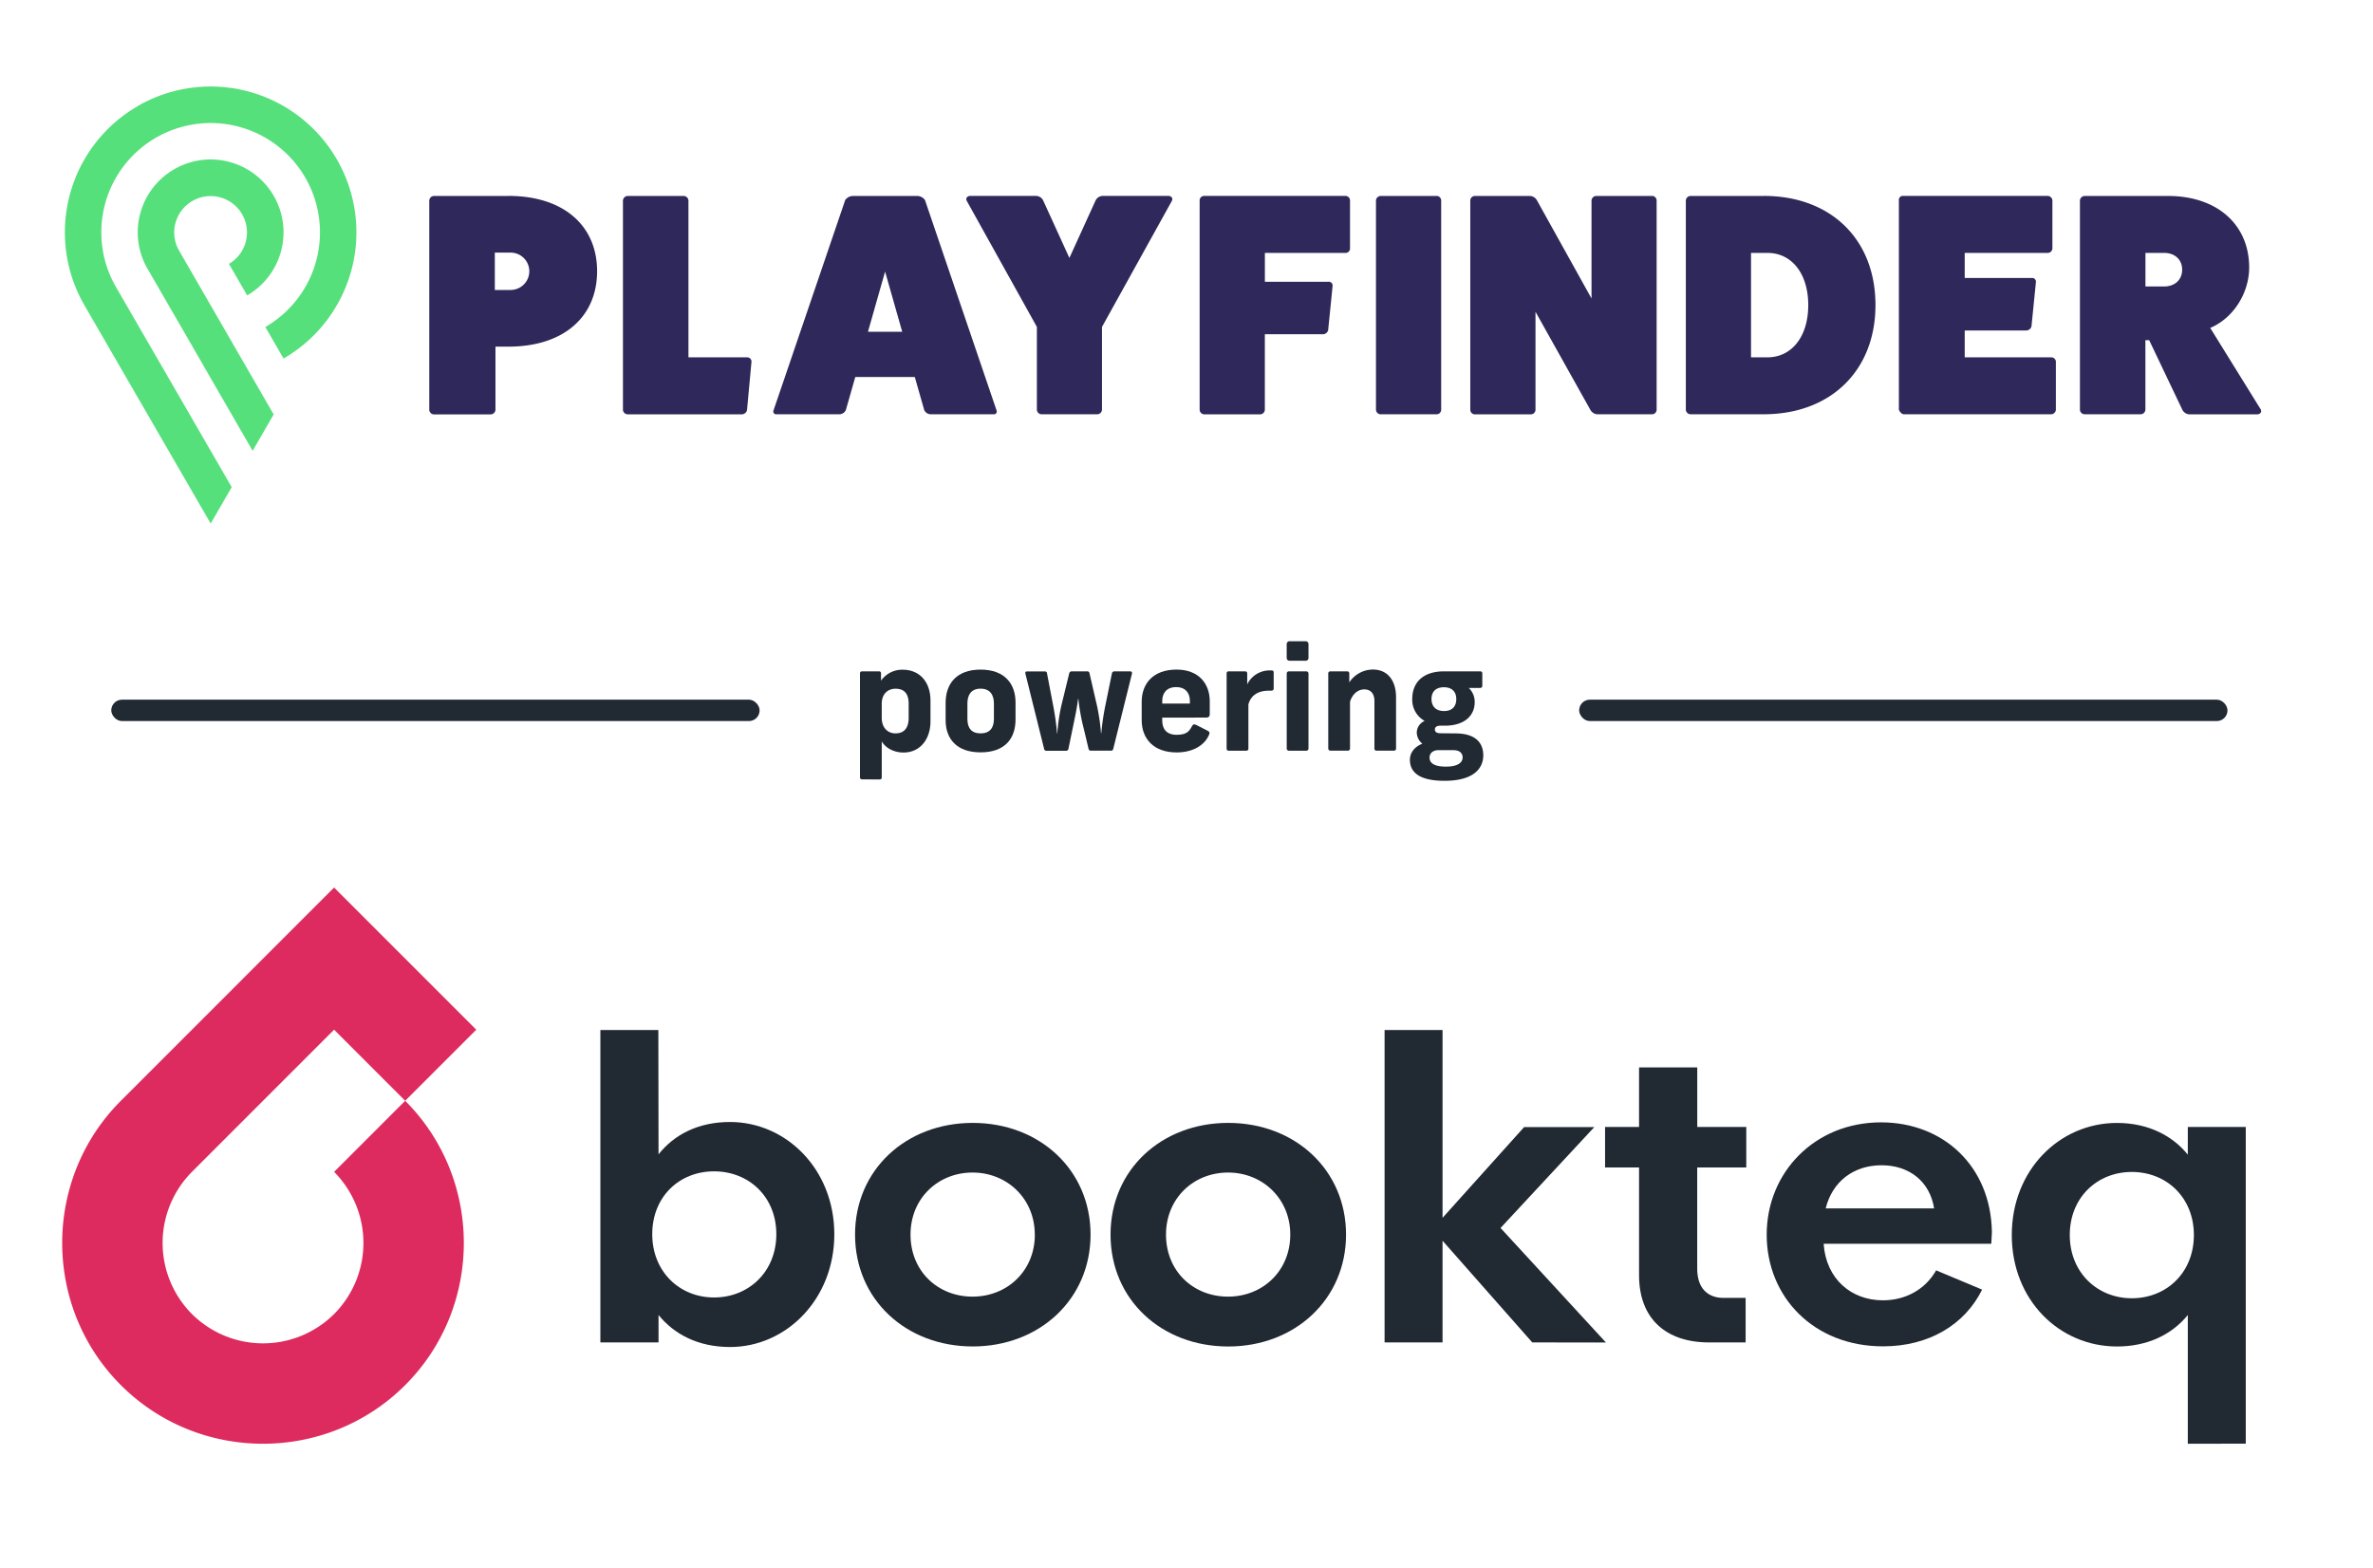 <svg id="Layer_1" data-name="Layer 1" xmlns="http://www.w3.org/2000/svg" viewBox="0 0 1109 733"><defs><style>.cls-1{fill:#2f285a;}.cls-2{fill:#56e07b;}.cls-3{fill:#de2b5f;fill-rule:evenodd;}.cls-4{fill:#212933;}</style></defs><g id="GREEN_NAVI" data-name="GREEN NAVI"><path class="cls-1" d="M237.62,91.56c25.88,0,41.43,14,41.43,35.2S263.52,162,237.62,162h-6.07v29.59a2.29,2.29,0,0,1-2.37,2.08H202.7a2.24,2.24,0,0,1-2.08-2.08V93.8a2.25,2.25,0,0,1,2.08-2.21h34.92Zm1.32,43.94a8.72,8.72,0,0,0,0-17.43h-7.69v17.46h7.69Z"/><path class="cls-1" d="M349.28,167a2,2,0,0,1,1.92,2.08l-2.08,22.49a2.51,2.51,0,0,1-2.37,2.07h-53.4a2.25,2.25,0,0,1-2.22-2.07V93.8a2.27,2.27,0,0,1,2.22-2.21h26.18a2.27,2.27,0,0,1,2.21,2.21V167h27.54Z"/><path class="cls-1" d="M465.7,191.72a1.33,1.33,0,0,1-1.34,1.91H435.07a3.48,3.48,0,0,1-3.12-1.91l-4.43-15.53H399.71l-4.43,15.53a3.48,3.48,0,0,1-3.12,1.91H362.87a1.33,1.33,0,0,1-1.34-1.91L395,93.5a4.5,4.5,0,0,1,3.56-1.91h30.17a4.49,4.49,0,0,1,3.55,1.91Zm-52.06-64.8-8,28.12h16Z"/><path class="cls-1" d="M546,91.56c1.34,0,2.37,1,1.63,2.38L515,152.8v38.75a2.26,2.26,0,0,1-2.21,2.08h-26a2.26,2.26,0,0,1-2.21-2.08V152.8L451.84,93.94c-.74-1.34.3-2.38,1.63-2.38h30.77a3.83,3.83,0,0,1,3.39,2.38l12.14,26.62L511.9,93.94a3.87,3.87,0,0,1,3.41-2.38Z"/><path class="cls-1" d="M628.71,91.56a2.15,2.15,0,0,1,2.21,2.08V116a2.08,2.08,0,0,1-2.21,2.21H591.13v13.47h29.73a1.76,1.76,0,0,1,1.92,1.92l-2.08,20.71a2.57,2.57,0,0,1-2.51,1.91H591.11v35.36a2.26,2.26,0,0,1-2.22,2.08H562.71a2.25,2.25,0,0,1-2.07-2.21V93.64a2.11,2.11,0,0,1,2.07-2.08Z"/><path class="cls-1" d="M671.31,91.56a2.17,2.17,0,0,1,2.21,2.22v97.77a2.16,2.16,0,0,1-2.21,2.08H645.13a2.24,2.24,0,0,1-2.08-2.08V93.8a2.25,2.25,0,0,1,2.08-2.21h26.18Z"/><path class="cls-1" d="M772,91.56a2.17,2.17,0,0,1,2.21,2.22v97.77a2.16,2.16,0,0,1-2.21,2.08H746.46a4.06,4.06,0,0,1-3.12-1.91l-25.74-46v45.85a2.16,2.16,0,0,1-2.21,2.08H689.21a2.13,2.13,0,0,1-2.08-2.08V93.8a2.14,2.14,0,0,1,2.08-2.21h25.58a3.92,3.92,0,0,1,3.41,1.91l25.58,46V93.8a2.25,2.25,0,0,1,2.08-2.21H772Z"/><path class="cls-1" d="M824.26,91.56c31.37,0,52.22,20.28,52.22,51.05,0,30.47-20.85,51-52.22,51H789.94a2.25,2.25,0,0,1-2.08-2.21V93.8a2.25,2.25,0,0,1,2.08-2.21h34.32ZM826,167c11.39,0,19.07-9.76,19.07-24.4S837.43,118.2,826,118.2h-7.68V167Z"/><path class="cls-1" d="M958.57,167a2.15,2.15,0,0,1,2.22,1.92v22.62a2.26,2.26,0,0,1-2.22,2.08H889.79c-1,0-2.07-1.18-2.37-2.21V93.64a1.87,1.87,0,0,1,2.07-2.08H956.8a2.29,2.29,0,0,1,2.37,2.08V116a2.21,2.21,0,0,1-2.37,2.21H918.19v11.7h31.37a1.75,1.75,0,0,1,1.91,1.91l-2.08,20.71a2.55,2.55,0,0,1-2.51,1.92H918.19V167h40.38Z"/><path class="cls-1" d="M1056.49,191.28c.74,1.34-.3,2.37-1.64,2.37h-31.64a3.9,3.9,0,0,1-3.42-2.37L1004.41,159h-1.78v32.55a2.3,2.3,0,0,1-2.38,2.07h-26a2.25,2.25,0,0,1-2.21-2.07V93.8a2.27,2.27,0,0,1,2.21-2.21h39c22.79,0,37.88,13.3,37.88,33.42,0,11.69-7.11,23.53-18.2,28.25Zm-45.12-57.39c5,0,8.44-3.12,8.44-7.84s-3.41-7.85-8.44-7.85h-8.72v15.69Z"/><path class="cls-2" d="M81.39,79.11a34.06,34.06,0,0,0-12.45,46.52s0,.07.07.09l19,32.87h0L98.44,176.7h0l19.63,34,9.83-17L83.68,117.1h0A17,17,0,1,1,107,123.32l8.51,14.74A34,34,0,1,0,81.39,79.11Z"/><path class="cls-2" d="M64.35,49.61a68.13,68.13,0,0,0-24.89,93.07h0l59,102,9.83-17L54.2,134.14h0A51.09,51.09,0,1,1,124,152.83l8.51,14.74a68.12,68.12,0,0,0-68.16-118Z"/></g><path class="cls-3" d="M156.14,481.24,89.7,547.69a47.12,47.12,0,0,0,0,66.44h0a47.12,47.12,0,0,0,66.44,0h0a47.12,47.12,0,0,0,0-66.44l33.22-33.22-33.22-33.23Zm33.22,33.23c36.54,36.54,36.54,96.34,0,132.88h0c-36.54,36.54-96.34,36.54-132.88,0h0c-36.55-36.54-36.55-96.34,0-132.88l99.66-99.67,66.44,66.44Z"/><path class="cls-4" d="M307.76,614.58V627.4H280.58v-146h27.09l.09,58.1c7.24-9.13,18.46-15.12,33.38-15.12,26.33,0,48.77,22.15,48.77,52.47s-22.44,52.7-48.77,52.7C326.11,629.51,315,623.51,307.76,614.58Zm55.05-37.77c0-17.48-12.83-29.37-29.1-29.37s-28.89,11.89-28.89,29.37,12.74,29.58,28.89,29.58S362.81,594.42,362.81,576.81Z"/><path class="cls-4" d="M399.6,577c0-30.24,23.76-52.2,55-52.2s55.06,22,55.06,52.2-23.86,52.28-55.06,52.28S399.6,607.34,399.6,577Zm84,0c0-16.84-13-29-29.08-29s-29,12-29,29c0,17.2,12.83,29,29,29S483.63,594,483.63,577Z"/><path class="cls-4" d="M519,577c0-30.24,23.76-52.2,55-52.2s55.06,22,55.06,52.2S605.24,629.3,574,629.3,519,607.34,519,577Zm84,0c0-16.84-13-29-29.08-29s-29,12-29,29c0,17.2,12.83,29,29,29S603,594,603,577Z"/><path class="cls-4" d="M716.09,627.4l-41.93-47.53V627.4H647.07v-146h27.09v87.77l38.13-42.42h32.8l-43.83,47.16,49.26,53.53Z"/><path class="cls-4" d="M793.18,545.64V593c0,9.21,5.05,13.59,12.27,13.59H815.8V627.4H798.7C778.44,627.4,766,616.18,766,596V545.64H750.11V526.71H766V498.86h27.2v27.85h22.91v18.93Z"/><path class="cls-4" d="M930.61,581.3H852.26c1.14,16.54,13,26.42,27.68,26.42,10.35,0,19.66-4.83,24.9-14l21.48,9c-8.07,16.35-24.81,26.51-46.3,26.51-32.41,0-54.37-23.1-54.37-52.18s22.43-52.5,53.42-52.5c29,0,51.35,20.35,51.83,51.34Zm-77.39-16.55h50.67c-2-12.65-11.7-20.15-24.53-20.15C866.24,544.6,856.34,552.2,853.22,564.75Z"/><path class="cls-4" d="M1022.45,674.76V614.58c-7.62,9.4-19.21,14.72-33.1,14.72-26.91,0-49.16-21.67-49.16-52.09s22.34-52.39,49.16-52.39c14.93,0,26.25,6.27,33.1,14.83V526.71h27.09v148Zm2.84-97.55c0-17.5-12.74-29.48-29-29.48s-29,12-29,29.48,12.83,29.55,29,29.55S1025.29,594.8,1025.29,577.21Z"/><path class="cls-4" d="M402.9,364.25a.9.9,0,0,1-1-.94V314.7a.91.91,0,0,1,1-.94h7.9a.89.89,0,0,1,.94.94v3.42A12.08,12.08,0,0,1,421.85,313c8,0,13,5.76,13,14.46v9.64c0,8.57-5,14.6-12.59,14.6-5.22,0-8.84-2.74-10.18-5.22v16.87a.89.89,0,0,1-1,.94Zm21.76-28.79v-6.57c0-4.48-1.88-7-6.16-7-3.68,0-6.43,2.55-6.43,7v6.57c0,4.62,2.75,7.29,6.43,7.29C422.78,342.75,424.66,339.94,424.66,335.46Z"/><path class="cls-4" d="M474.6,328.29v8c0,9-5.09,15.33-16.33,15.33s-16.34-6.36-16.34-15.07v-8c0-9,5.09-15.6,16.34-15.6S474.6,319.59,474.6,328.29Zm-22.49.47v7.3c0,4.15,1.87,6.69,6.16,6.69s6.22-2.54,6.22-6.69v-7.3c0-4.08-1.87-6.9-6.22-6.9S452.11,324.68,452.11,328.76Z"/><path class="cls-4" d="M529,314.9l-8.71,35a1.11,1.11,0,0,1-1.27.94h-9.17a1.05,1.05,0,0,1-1.14-.94l-2.14-9a98.64,98.64,0,0,1-2.62-14.33h-.13c-.54,4.69-1.61,9.38-2.61,14.26l-1.88,9.11a1.08,1.08,0,0,1-1.2.94h-9a1.08,1.08,0,0,1-1.2-1l-8.71-35c-.13-.53-.07-1.07.74-1.07h8.17a1,1,0,0,1,1.2,1l2.88,15.06A118.72,118.72,0,0,1,494,342.75h.13A86.19,86.19,0,0,1,496,329.83l3.69-15.13a1.15,1.15,0,0,1,1.13-.94h7.24a1.05,1.05,0,0,1,1.13,1l3.49,15.13a95,95,0,0,1,1.87,12.85h.13a112.75,112.75,0,0,1,1.88-12.92l3.08-15.06a1.16,1.16,0,0,1,1.14-1h7.36C529,313.76,529.1,314.37,529,314.9Z"/><path class="cls-4" d="M543.16,335.39v1.41c0,3.88,2,6.62,6.76,6.62s5.89-1.74,7.09-3.95c.61-1,.87-1.13,2-.67l5.29,2.68c1.07.54,1.13,1.07.67,2.08-2.28,5.15-8,8.1-15.07,8.1-10.71,0-16.34-6.36-16.34-15.07V328c0-8.43,5.29-15.06,16.27-15.06,10.45,0,15.54,6.63,15.54,14.86v5.9c0,1-.34,1.67-1.74,1.67Zm0-7.83v1.27h12.92v-1.27c0-3.62-2-6.43-6.43-6.43S543.16,323.94,543.16,327.56Z"/><path class="cls-4" d="M595.24,314.43v7.17c0,.87-.33,1.2-1.2,1.2H593c-5.35,0-8.5,2.41-9.57,6.43v20.62a.93.93,0,0,1-.87,1h-8.44a.93.93,0,0,1-.87-1V314.7a.9.9,0,0,1,1-.94h7.63c.8,0,1,.54,1,1.07v5a11.65,11.65,0,0,1,10.78-6.5C595,313.29,595.24,313.5,595.24,314.43Z"/><path class="cls-4" d="M611.51,301.11v6.29a1.31,1.31,0,0,1-1.41,1.41h-7.36a1.31,1.31,0,0,1-1.41-1.41v-6.29a1.31,1.31,0,0,1,1.41-1.41h7.36A1.31,1.31,0,0,1,611.51,301.11Zm0,13.66v35.08a1,1,0,0,1-1,1h-8.1a1,1,0,0,1-1.07-1V314.77a1,1,0,0,1,1.07-1h8.1A1,1,0,0,1,611.51,314.77Z"/><path class="cls-4" d="M630.92,328v21.83a1,1,0,0,1-1,1h-8.1a1,1,0,0,1-1.07-1V314.7a.93.93,0,0,1,1-.94h7.83a.94.94,0,0,1,1,.94v4.22a13.29,13.29,0,0,1,11-6c7,0,10.85,5.22,10.85,13v23.9a.93.93,0,0,1-1,1h-8.1a.92.92,0,0,1-1-1V327.62c0-3.34-1.67-5.42-4.75-5.42S631.93,324.54,630.92,328Z"/><path class="cls-4" d="M693.19,353c0,6.43-4.89,11.92-18.08,11.92-11.79,0-16.2-3.95-16.2-9.85,0-3,1.87-5.95,5.82-7.49a6.9,6.9,0,0,1-2.61-5.09,6,6,0,0,1,3.68-5.56A11.27,11.27,0,0,1,660,326.69c0-7.3,4.55-12.93,14.93-12.93h17a.9.9,0,0,1,.81.94v5.89a1,1,0,0,1-1.07.94h-5.23a9.11,9.11,0,0,1,2.75,6.63c0,6-4.42,11-14,11h-1.94c-1.94,0-2.67.73-2.67,1.8s.8,1.74,2.67,1.74l7.37.07C689.37,342.89,693.19,347,693.19,353Zm-9.65,1c0-1.74-1.07-3.41-4.41-3.41h-6.77c-3.08,0-4.28,1.74-4.28,3.48,0,2.48,2.07,4.22,7.63,4.22S683.54,356.41,683.54,354ZM669,326.69c0,3.34,1.94,5.62,5.89,5.62,3.75,0,5.69-2.14,5.69-5.62,0-3.29-1.94-5.49-5.76-5.49S669,323.27,669,326.69Z"/><rect class="cls-4" x="52" y="327" width="303" height="10" rx="5"/><rect class="cls-4" x="738" y="327" width="303" height="10" rx="5"/></svg>